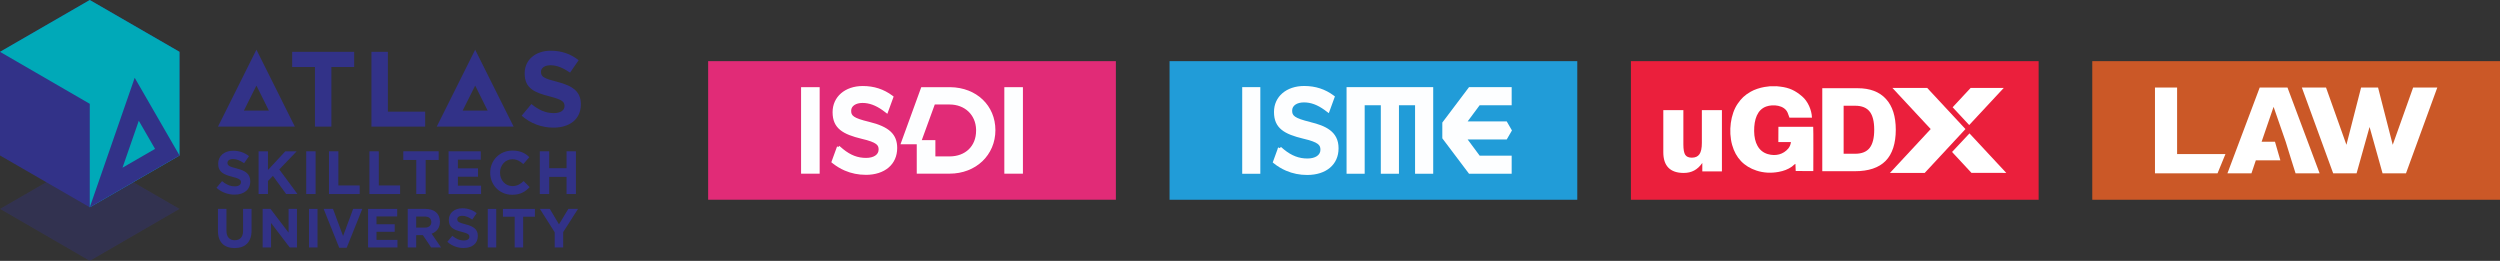 <?xml version="1.0" encoding="UTF-8"?><svg xmlns="http://www.w3.org/2000/svg" viewBox="0 0 1064.19 111.05"><rect x="0" y="0" width="1064.19" height="111.05" fill="#333333" stroke="none"/><defs><style>.cls-1{fill-rule:evenodd;}.cls-1,.cls-2{fill:#fff;}.cls-3{mix-blend-mode:multiply;opacity:.35;}.cls-4{fill:#219cd8;}.cls-5{fill:#00a9b8;}.cls-6{isolation:isolate;}.cls-7{fill:#fdfeff;}.cls-8{fill:#eb1f3c;}.cls-9{fill:#323288;}.cls-10{fill:#e12b77;}.cls-11{fill:#cb5827;}</style></defs><g class="cls-6"><g id="Layer_2"><g id="Layer_1-2"><g class="cls-3"><polyline class="cls-9" points="76.42 88.92 38.21 66.86 0 88.92 38.21 111.05 76.42 88.92"/></g><g id="Layer_1-2"><path class="cls-9" d="M202.27,21.17l-16.36,32.73h32.73l-16.36-32.73h0ZM202.27,36.44l5.31,10.63h-10.63l5.32-10.63Z"/><path class="cls-9" d="M109.15,21.17l-16.36,32.73h32.73l-16.36-32.73h-.01ZM109.15,36.44l5.31,10.63h-10.63l5.31-10.63h.01Z"/><path class="cls-9" d="M141.07,28.52v25.38h-7v-25.38h-9.69v-6.46h26.38v6.46h-9.69Z"/><path class="cls-9" d="M158.11,53.9v-31.84h7v25.47h15.87v6.37h-22.88.01Z"/><path class="cls-9" d="M235.58,54.33c-4.82,0-9.69-1.68-13.51-5.09l4.14-4.96c2.86,2.36,5.87,3.87,9.5,3.87,2.86,0,4.59-1.14,4.59-3v-.09c0-1.77-1.09-2.68-6.41-4.05-6.41-1.64-10.55-3.41-10.55-9.73v-.09c0-5.78,4.64-9.6,11.14-9.6,4.64,0,8.6,1.45,11.82,4.05l-3.64,5.28c-2.82-1.96-5.59-3.14-8.28-3.14s-4.09,1.23-4.09,2.77v.09c0,2.09,1.36,2.77,6.87,4.18,6.46,1.68,10.1,4,10.1,9.55v.09c0,6.32-4.82,9.87-11.69,9.87h.01Z"/><path class="cls-9" d="M99.86,82.85c-2.75,0-5.53-.96-7.71-2.91l2.36-2.83c1.64,1.35,3.35,2.21,5.43,2.21,1.64,0,2.62-.65,2.62-1.71v-.05c0-1.01-.62-1.53-3.66-2.31-3.66-.94-6.02-1.95-6.02-5.56v-.05c0-3.3,2.65-5.48,6.36-5.48,2.65,0,4.91.83,6.75,2.31l-2.08,3.01c-1.61-1.12-3.2-1.79-4.73-1.79s-2.34.7-2.34,1.58v.05c0,1.2.78,1.58,3.92,2.39,3.69.96,5.77,2.28,5.77,5.45v.05c0,3.61-2.75,5.64-6.67,5.64Z"/><path class="cls-9" d="M121.81,82.59l-5.64-7.74-2.1,2.18v5.56h-4v-18.18h4v7.95l7.38-7.95h4.83l-7.4,7.71,7.74,10.47h-4.81Z"/><path class="cls-9" d="M130.35,82.59v-18.18h4v18.18h-4Z"/><path class="cls-9" d="M140.04,82.59v-18.18h4v14.54h9.06v3.64h-13.06Z"/><path class="cls-9" d="M157.25,82.59v-18.18h4v14.54h9.06v3.64h-13.06Z"/><path class="cls-9" d="M181.2,68.09v14.49h-4v-14.49h-5.53v-3.69h15.06v3.69h-5.53Z"/><path class="cls-9" d="M190.94,82.59v-18.18h13.71v3.56h-9.74v3.69h8.57v3.56h-8.57v3.82h9.87v3.56h-13.84Z"/><path class="cls-9" d="M217.99,82.9c-5.35,0-9.32-4.13-9.32-9.35v-.05c0-5.17,3.9-9.4,9.48-9.4,3.43,0,5.48,1.14,7.17,2.8l-2.55,2.94c-1.4-1.27-2.83-2.05-4.65-2.05-3.06,0-5.27,2.55-5.27,5.66v.05c0,3.12,2.16,5.71,5.27,5.71,2.08,0,3.35-.83,4.78-2.13l2.55,2.57c-1.87,2-3.95,3.25-7.45,3.25h-.01Z"/><path class="cls-9" d="M241.16,82.59v-7.3h-7.38v7.3h-4v-18.18h4v7.19h7.38v-7.19h4v18.18h-4Z"/><path class="cls-9" d="M99.89,105.6c-4.41,0-7.11-2.46-7.11-7.3v-9.39h3.61v9.29c0,2.68,1.34,4.06,3.54,4.06s3.54-1.34,3.54-3.94v-9.41h3.61v9.27c0,4.97-2.79,7.41-7.2,7.41h0Z"/><path class="cls-9" d="M123.33,105.34l-7.95-10.44v10.44h-3.57v-16.42h3.33l7.7,10.11v-10.11h3.57v16.42h-3.08Z"/><path class="cls-9" d="M131.54,105.34v-16.42h3.61v16.42h-3.61Z"/><path class="cls-9" d="M147.59,105.46h-3.19l-6.64-16.54h3.99l4.29,11.57,4.29-11.57h3.89l-6.64,16.54h.01Z"/><path class="cls-9" d="M156.68,105.34v-16.42h12.39v3.21h-8.8v3.33h7.74v3.21h-7.74v3.45h8.92v3.21h-12.51Z"/><path class="cls-9" d="M183.53,105.34l-3.52-5.25h-2.84v5.25h-3.61v-16.42h7.51c3.87,0,6.19,2.04,6.19,5.42v.05c0,2.65-1.43,4.32-3.52,5.09l4.01,5.87h-4.22,0ZM183.6,94.52c0-1.55-1.08-2.35-2.84-2.35h-3.59v4.72h3.66c1.76,0,2.77-.94,2.77-2.32v-.05h0Z"/><path class="cls-9" d="M197.38,105.57c-2.49,0-5-.87-6.97-2.63l2.13-2.56c1.48,1.22,3.03,1.99,4.9,1.99,1.48,0,2.37-.59,2.37-1.55v-.05c0-.91-.56-1.38-3.31-2.09-3.31-.84-5.44-1.76-5.44-5.02v-.05c0-2.98,2.39-4.95,5.75-4.95,2.39,0,4.43.75,6.1,2.09l-1.88,2.72c-1.45-1.01-2.89-1.62-4.27-1.62s-2.11.63-2.11,1.43v.05c0,1.08.7,1.43,3.54,2.16,3.33.87,5.21,2.07,5.21,4.93v.05c0,3.26-2.49,5.09-6.03,5.09h.01Z"/><path class="cls-9" d="M207.63,105.34v-16.42h3.61v16.42h-3.61Z"/><path class="cls-9" d="M222.7,92.25v13.09h-3.61v-13.09h-5v-3.33h13.61v3.33h-5Z"/><path class="cls-9" d="M239.73,98.79v6.55h-3.61v-6.48l-6.31-9.95h4.22l3.92,6.59,3.99-6.59h4.11l-6.31,9.88h-.01Z"/><polygon class="cls-9" points="0 22.06 0 66.18 38.21 88.24 76.42 66.18 76.42 22.06 38.21 0 0 22.06"/><path class="cls-5" d="M76.42,22.06l-38.21,22.13L0,22.06,38.21,0l38.21,22.06M38.21,44.19v44.05l38.21-22.06V22.06l-38.21,22.13Z"/><path class="cls-9" d="M57.34,33.11l-19.13,55.13,38.21-22.06s-19.08-33.07-19.08-33.07ZM59.08,51.4l6.92,11.98-13.85,8,6.93-19.98Z"/><rect class="cls-4" x="497.85" y="26.03" width="173.56" height="59"/><rect class="cls-7" x="528.78" y="37.09" width="7.71" height="36.88"/><path class="cls-7" d="M557.85,51.96c-7.04-1.69-7.81-2.82-7.81-4.83v-.1c0-2.06,2.01-3.44,5.01-3.44s5.75,1.05,8.76,3.21c.07.05.29.21.5.38.23.17.46.35.54.4l.8.58,2.59-7.12-.45-.33c-3.69-2.77-7.83-4.11-12.65-4.11-7.55,0-12.83,4.53-12.83,11.01v.1c0,6.94,4.53,9.4,12.36,11.29,6.88,1.59,7.4,2.89,7.4,4.78,0,2.24-2.17,3.69-5.52,3.69-3.62,0-6.68-1.17-9.93-3.78-.25-.21-1.11-.94-1.36-1.16l-.45.52-.71-.3-.25.53.04.04-2.12,5.83.42.34c1.6,1.29,3.36,2.35,5.24,3.17,2.81,1.21,5.83,1.82,8.98,1.82,8.13,0,13.38-4.44,13.38-11.31v-.1c0-7.19-5.74-9.58-11.95-11.09Z"/><polygon class="cls-7" points="624.75 59.38 641.37 59.38 643.6 55.53 641.37 51.67 624.75 51.67 629.85 44.8 643.48 44.8 643.48 37.09 625.33 37.09 613.96 52.17 613.96 58.88 625.33 73.96 643.48 73.96 643.48 66.25 629.85 66.25 624.75 59.38"/><polygon class="cls-7" points="573.2 73.96 580.91 73.96 580.91 44.8 587.78 44.8 587.78 73.96 595.5 73.96 595.5 44.8 602.36 44.8 602.36 73.96 610.08 73.96 610.08 37.09 573.2 37.09 573.2 73.96"/><rect class="cls-8" x="694.24" y="26.03" width="173.56" height="59"/><path class="cls-1" d="M756.12,36.71h-2.62l-2.38.31c-1.95.33-4.29,1.08-5.92,2.03-2.6,1.51-3.95,2.84-5.53,5.13-2.98,4.33-3.98,11.61-2.35,17.5,1.55,5.58,5.1,9.21,10.38,10.94,2.98.98,6.17,1.15,9.39.56,2.18-.4,3.97-1.05,5.69-2.26.22-.15,1.27-1.16,1.49-1.17l.12,3.05,7.49.02c0-.95.08-18.39-.04-18.84h-14.81l-.03,6.49h5.36c-.11,1.1-.57,2.09-1.13,2.75-2.13,2.51-5.31,3.34-8.67,2.39-3.97-1.12-5.82-4.88-5.86-9.8-.04-4.97,1.34-9.13,5.18-10.48,2.85-1,7.63-.62,9.05,2.6.32.73.54,1.55.81,2.17h9.57c-.1-3.28-1.75-7.02-4.22-9.1-2.91-2.45-5.36-3.67-9.32-4.13l-1.6-.17s-.04,0-.06-.02"/><path class="cls-2" d="M775.7,72.87v-35.32h15.08c5.23,0,9.24,1.52,12.03,4.57,2.79,3.05,4.18,7.42,4.18,13.13s-1.44,10.32-4.33,13.24c-2.88,2.92-7.24,4.39-13.05,4.39h-13.91ZM784.79,65.45h4.91c2.8,0,4.85-.83,6.15-2.47,1.3-1.65,1.96-4.23,1.96-7.75s-.65-6.13-1.96-7.76c-1.3-1.64-3.35-2.46-6.15-2.46h-4.91v20.44Z"/><path class="cls-2" d="M732.98,46.89v26.08h-8.35v-3.6c-1.02,1.46-2.18,2.53-3.47,3.22s-2.77,1.03-4.45,1.03c-2.88,0-5.05-.74-6.5-2.22-1.46-1.48-2.18-3.67-2.18-6.59v-17.92h8.54v14.59c0,2.14.27,3.62.8,4.43.54.81,1.47,1.21,2.8,1.21,1.49,0,2.57-.49,3.25-1.48.68-.98,1.02-2.59,1.02-4.81v-13.94s8.54,0,8.54,0Z"/><polygon class="cls-1" points="854.02 73.6 839.21 73.59 830.94 64.69 838.36 56.78 854.02 73.6"/><polygon class="cls-1" points="838.84 37.44 831.19 45.66 838.24 53.23 852.94 37.44 838.84 37.44"/><polygon class="cls-1" points="804.51 73.6 819.31 73.6 836.65 54.94 820.37 37.44 805.56 37.44 821.85 54.94 804.51 73.6"/><rect class="cls-10" x="301.44" y="26.03" width="173.56" height="58.99"/><rect class="cls-7" x="341.37" y="37.49" width="7.16" height="36.07"/><path class="cls-2" d="M348.91,73.93h-7.91v-36.82h7.91v36.82ZM341.75,73.18h6.41v-35.32h-6.41v35.32Z"/><rect class="cls-7" x="427.9" y="37.49" width="7.16" height="36.07"/><path class="cls-2" d="M435.43,73.93h-7.91v-36.82h7.91v36.82ZM428.28,73.18h6.41v-35.32h-6.41v35.32Z"/><path class="cls-7" d="M404.2,37.49v.5h-.01v-.5h-11.77l-8.56,23.54h6.76v12.53h13.58c11.09,0,19.14-7.58,19.14-18.13s-8.05-17.94-19.14-17.94ZM391.84,60.03l5.81-15.93h6.56c6.73,0,11.48,4.52,11.66,11.03v.5c0,6.77-4.69,11.32-11.67,11.32h-6.41v-6.92h-5.95Z"/><path class="cls-2" d="M404.2,73.93h-13.96v-12.53h-6.92l8.84-24.29h12.41c11.12.17,19.15,7.82,19.15,18.31s-8.21,18.5-19.51,18.5ZM391,73.18h13.21c10.87,0,18.76-7.47,18.76-17.75s-7.71-17.39-18.39-17.56v.5h-.75v-.5h-11.14l-8.29,22.79h6.6v12.53ZM404.2,67.33h-6.79v-6.92h-6.11l6.08-16.68h6.82c6.9,0,11.85,4.69,12.04,11.39v.51c0,6.99-4.84,11.69-12.05,11.69ZM398.17,66.58h6.04c6.76,0,11.29-4.4,11.29-10.95v-.5c-.18-6.27-4.82-10.65-11.29-10.65h-6.3l-5.53,15.18h5.79v6.92Z"/><path class="cls-7" d="M369.9,52.22c-6.74-1.6-7.94-2.71-7.94-5.02v-.1c0-2.19,2.09-3.66,5.21-3.66,2.92,0,5.81,1.06,8.81,3.22.07.05.31.23.55.41l1.02.78,2.41-6.61-.3-.22c-3.63-2.7-7.69-4.02-12.4-4.02-7.35,0-12.48,4.39-12.48,10.77,0,6.73,4.42,9.12,12.07,10.96,6.4,1.47,7.52,2.75,7.52,4.87v.1c0,2.38-2.24,3.91-5.71,3.91-3.65,0-6.73-1.18-10.01-3.82-.25-.2-1.09-.93-1.34-1.14l-.32.36-.46-.17-2.23,6.12.28.22c1.59,1.27,3.32,2.31,5.15,3.1,2.76,1.18,5.72,1.78,8.8,1.78,7.91,0,13.02-4.31,13.02-11.07,0-5.63-3.38-8.75-11.65-10.76Z"/><path class="cls-2" d="M368.53,74.42c-3.13,0-6.14-.61-8.94-1.81-1.85-.8-3.61-1.86-5.23-3.15l-.49-.39,2.45-6.73.57.21.4-.45.28.25c.24.22,1.08.94,1.33,1.13,3.2,2.59,6.22,3.74,9.77,3.74,3.24,0,5.33-1.39,5.33-3.53v-.1c0-1.66-.52-2.96-7.23-4.51-7.83-1.89-12.36-4.34-12.36-11.32,0-6.56,5.29-11.14,12.85-11.14,4.8,0,8.92,1.34,12.62,4.09l.52.39-2.68,7.35-1.43-1.08c-.24-.18-.48-.36-.55-.41-2.94-2.11-5.75-3.14-8.59-3.14s-4.83,1.32-4.83,3.29v.1c0,1.93.75,3.02,7.65,4.66h0c8.48,2.06,11.94,5.28,11.94,11.12,0,6.95-5.26,11.44-13.39,11.44ZM354.75,68.82l.07.06c1.57,1.25,3.27,2.27,5.06,3.05,2.71,1.16,5.62,1.75,8.65,1.75,7.68,0,12.64-4.2,12.64-10.69,0-5.42-3.29-8.43-11.37-10.39-6.53-1.56-8.22-2.66-8.22-5.39v-.1c0-2.41,2.24-4.04,5.58-4.04,3,0,5.96,1.07,9.03,3.29.08.06.32.24.55.41l.62.47,2.14-5.87-.07-.06c-3.56-2.65-7.55-3.94-12.17-3.94-7.13,0-12.1,4.27-12.1,10.39,0,6.49,4.32,8.8,11.78,10.59,5.98,1.38,7.81,2.6,7.81,5.24v.1c0,2.6-2.39,4.28-6.08,4.28s-6.9-1.2-10.24-3.9c-.19-.15-.71-.6-1.07-.91l-.24.28-.35-.13-2.01,5.51Z"/><rect class="cls-11" x="890.63" y="26.03" width="173.56" height="59"/><path class="cls-2" d="M917.32,73.79v-36.52h9.42v28.31h20.58l-3.37,8.21h-26.62Z"/><polygon class="cls-2" points="973.73 37.27 961.9 37.27 948.16 73.79 958.39 73.79 960.25 68.26 970.7 68.26 968.4 60.32 962.72 60.32 967.81 45.48 972.96 60.32 975.42 68.26 977.17 73.79 987.41 73.79 973.73 37.27"/><path class="cls-2" d="M1014.2,73.79l-5.53-19.74-5.53,19.74h-9.96l-13.33-36.52h10.29l8.68,24.37,6.24-24.37h7.23l6.24,24.37,8.68-24.37h10.29l-13.33,36.52h-9.96Z"/></g></g></g></g></svg>